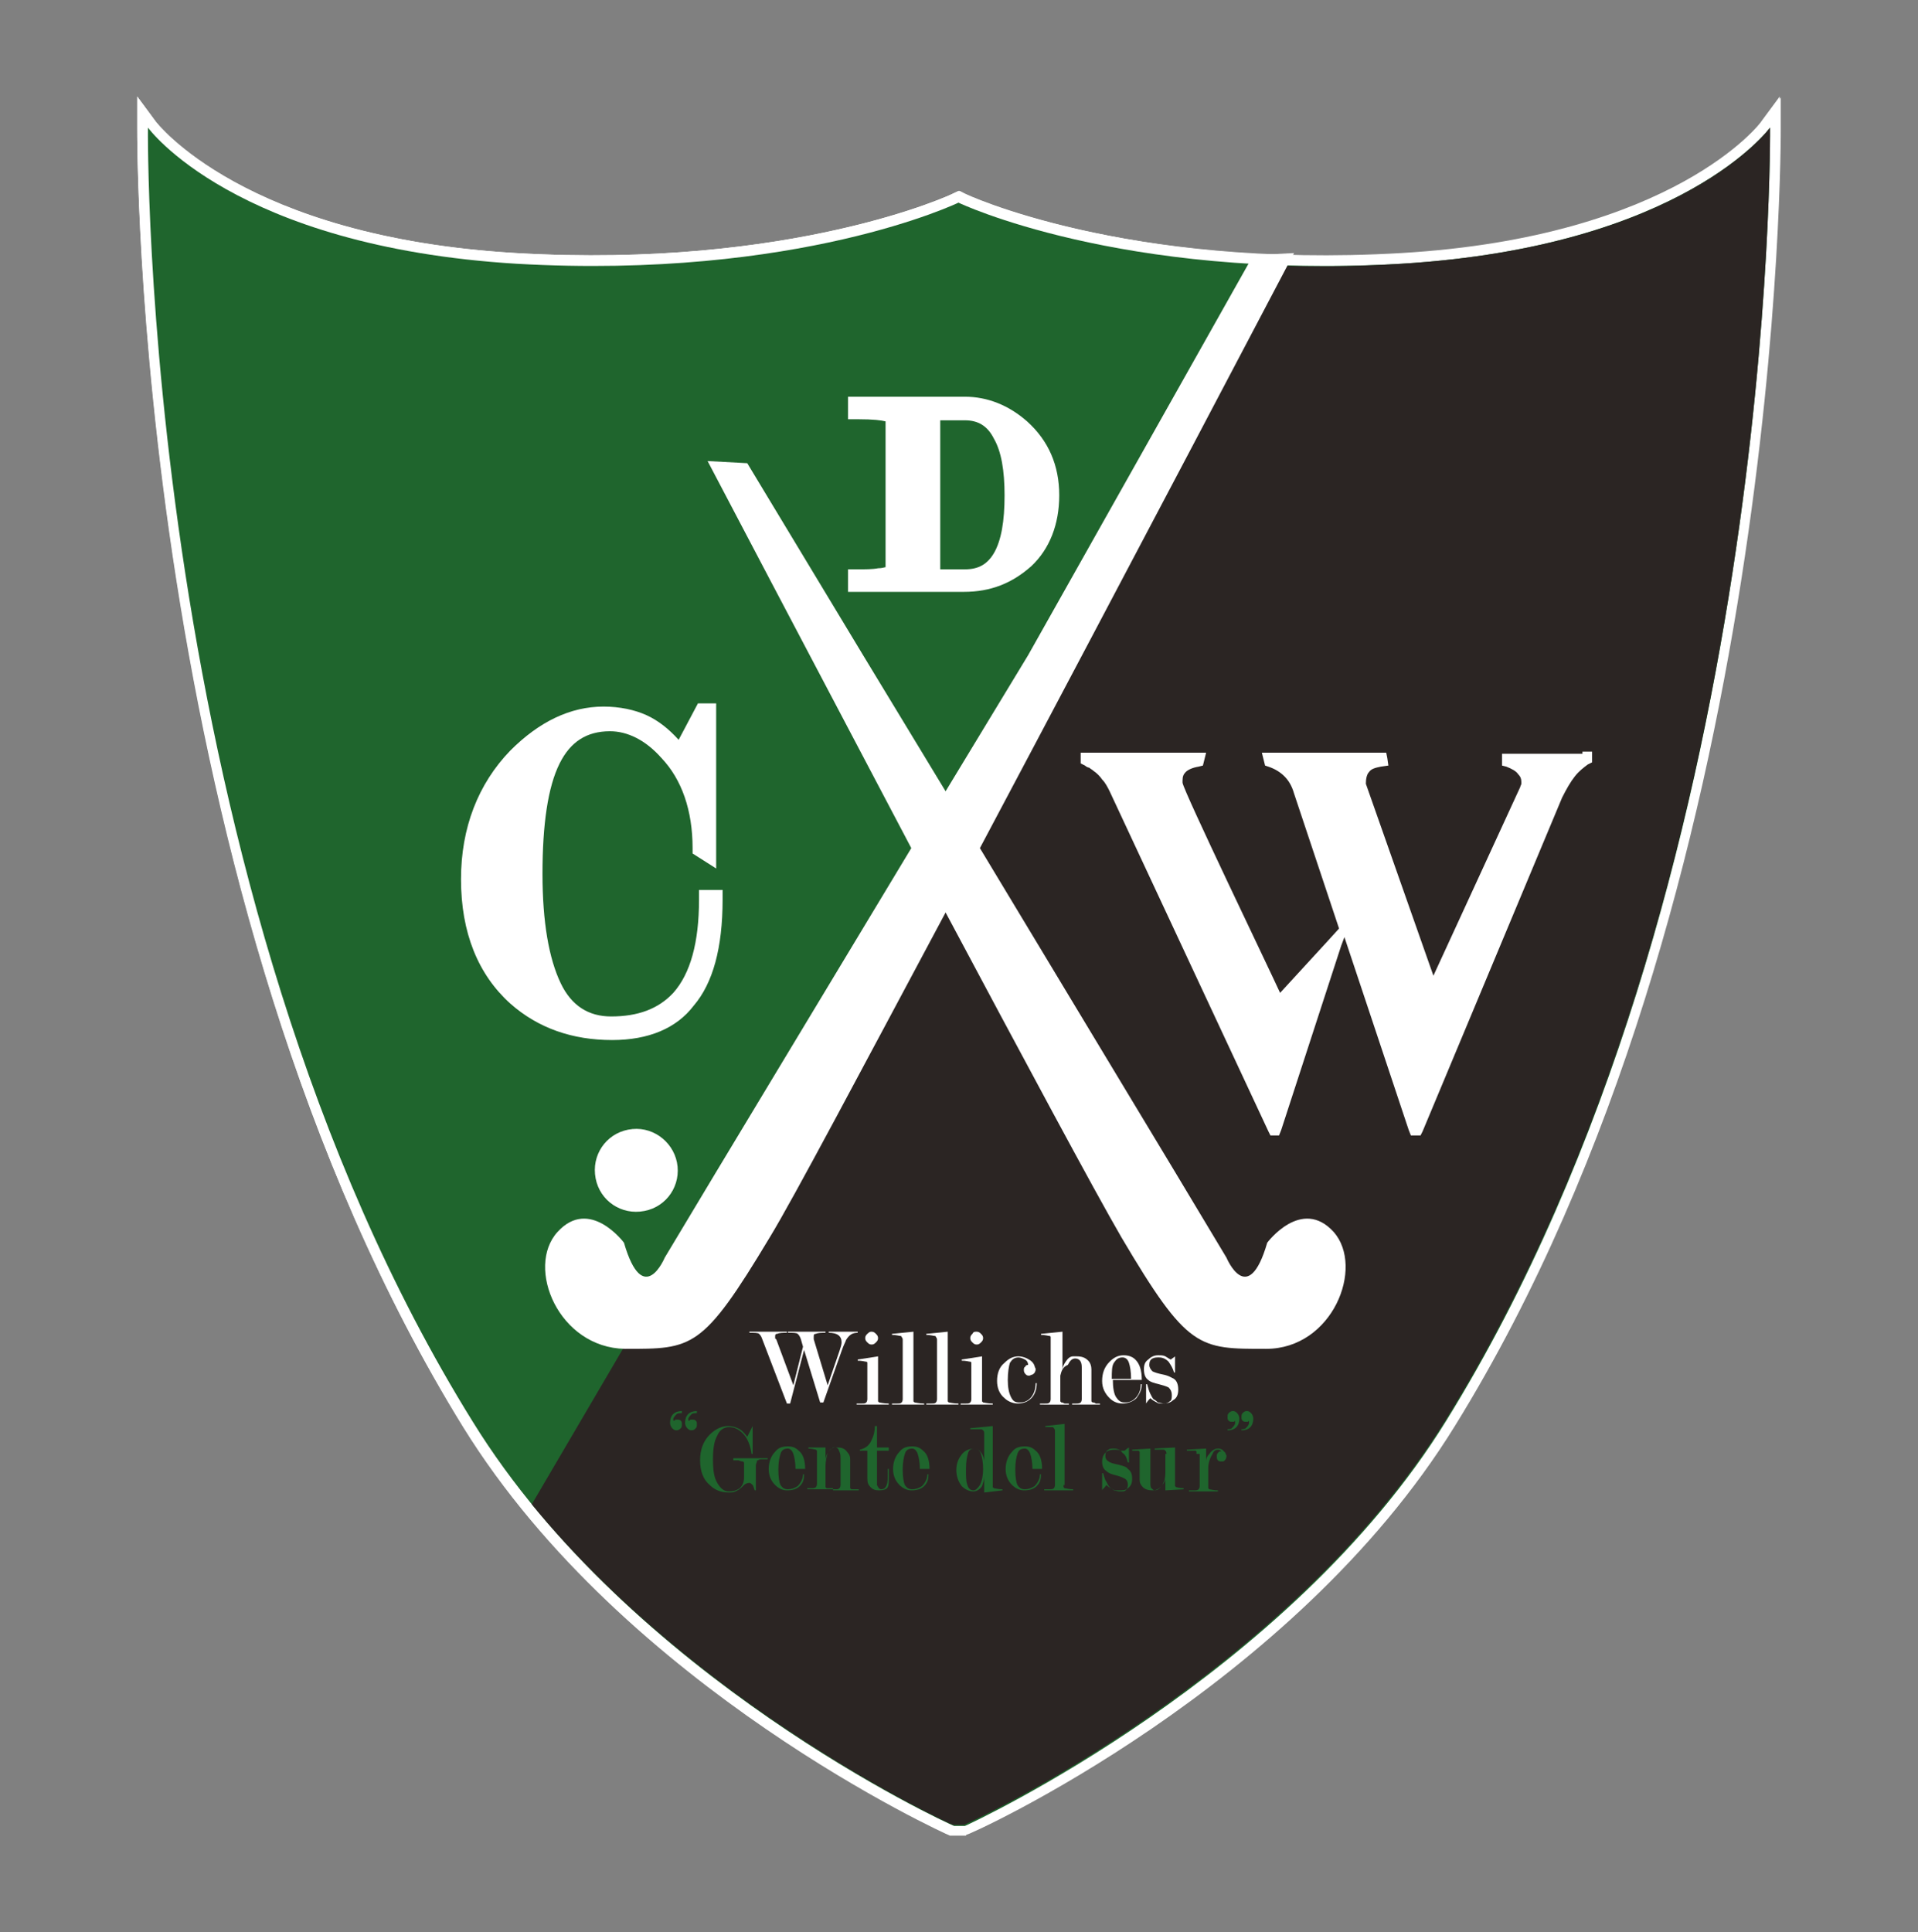 <svg xmlns="http://www.w3.org/2000/svg" version="1.1" xmlns:xlink="http://www.w3.org/1999/xlink" width="178.9" height="180.2"><rect width="100%" height="100%" fill="#808080" stroke="none"/><svg version="1.2" baseProfile="tiny" id="SvgjsSvg1037" xmlns="http://www.w3.org/2000/svg" xmlns:xlink="http://www.w3.org/1999/xlink" x="0px" y="0px" viewBox="0 0 178.9 180.2" overflow="visible" xml:space="preserve">
<path fill="#FFFFFF" d="M89.4,18.9c0,0,15,7.2,41.3,5.7c26.3-1.6,34.4-12.7,34.4-12.7s0.7,70.7-30.2,120.6
	C120.2,156.3,90.7,170,90,170.3h-1c-0.8-0.3-30.2-13.9-44.9-37.7C13,82.6,13.8,11.9,13.8,11.9s8,11.1,34.4,12.7
	C74.5,26.1,89.4,18.9,89.4,18.9z"></path>
<path fill="#FFFFFF" d="M90.1,171.2l-1.5,0c-0.3-0.1-30.3-13.7-45.4-38.1C12.5,83.4,12.8,12.6,12.8,11.9l0-2.9l1.7,2.3
	c0.1,0.1,8.2,10.8,33.6,12.3C73.9,25.1,88.9,18.1,89,18l0.4-0.2l0.4,0.2c0.1,0.1,15.1,7.1,40.9,5.6c25.5-1.5,33.6-12.2,33.6-12.3
	l1.7-2.3l0,2.8c0,0.7,0.4,71.5-30.4,121.1c-15.1,24.4-45.2,38-45.4,38.1L90.1,171.2z M89.1,169.3h0.7c2-0.9,30-14.1,44.3-37.3
	c27.2-44,29.8-104.9,30.1-117.7c-3.6,3.3-13.2,10-33.3,11.2c-24.2,1.4-38.8-4.4-41.4-5.6c-2.6,1.2-17.2,7-41.4,5.6
	c-20.2-1.2-29.8-7.9-33.3-11.2C15,27.1,17.5,88.1,44.8,132C59.1,155.1,87,168.4,89.1,169.3z"></path>
<path fill="#FFFFFF" d="M135.7,133c30.7-49.6,30.4-120.4,30.4-121.1l0-2.8l-1.7,2.3c-0.1,0.1-8.2,10.8-33.6,12.3
	C105,25.1,90,18.1,89.9,18l-0.4-0.2L89,18c-0.1,0.1-15.1,7.1-40.9,5.6c-25.5-1.5-33.6-12.2-33.6-12.3L12.8,9l0,2.9
	c0,0.7-0.4,71.5,30.4,121.1c15.1,24.4,45.2,38,45.4,38.1l1.5,0l0.1,0C90.5,171.1,120.6,157.5,135.7,133z M89.8,169.3h-0.7
	c-2.1-1-30-14.2-44.3-37.3C17.5,88.1,15,27.1,14.7,14.3c3.6,3.3,13.2,10,33.3,11.2c24.2,1.4,38.8-4.4,41.4-5.6
	c2.6,1.2,17.2,7,41.4,5.6c20.2-1.2,29.8-7.9,33.3-11.2c-0.2,12.8-2.8,73.7-30.1,117.7C119.8,155.2,91.8,168.4,89.8,169.3z"></path>
<path fill="#1F652D" d="M89.4,18.9c0,0,15,7.2,41.3,5.7c26.3-1.6,34.4-12.7,34.4-12.7s0.7,70.7-30.2,120.6
	C120.2,156.3,90.7,170,90,170.3h-1c-0.8-0.3-30.2-13.9-44.9-37.7C13,82.6,13.8,11.9,13.8,11.9s8,11.1,34.4,12.7
	C74.5,26.1,89.4,18.9,89.4,18.9z"></path>
<path fill-rule="evenodd" fill="#2B2523" d="M165.1,11.9c0,0-8,11.1-34.4,12.7c-4.8,0.3-9.3,0.3-13.3,0.1L49.6,140.3
	c15.5,18.9,38.7,29.7,39.3,29.9h1c0.8-0.3,30.2-14,44.9-37.7C165.8,82.6,165.1,11.9,165.1,11.9z"></path>
<path fill-rule="evenodd" fill="#FFFFFF" d="M147.6,70.3h-6.8h-0.7l0,0.7l0,0.4l0.4,0.1c0.5,0.2,0.9,0.4,1.1,0.7
	c0.2,0.2,0.3,0.4,0.3,0.7c0,0.1,0,0.2,0,0.2c0,0.1-0.1,0.2-0.1,0.3l-8.1,17.6l-6.3-17.9c0-0.5,0.1-0.9,0.3-1.1
	c0.2-0.3,0.6-0.4,1.1-0.5l0.7-0.1l-0.1-0.7l-0.1-0.5h-0.5h-10.3h-0.8l0.2,0.8l0.1,0.4l0.3,0.1c0.6,0.2,1.1,0.5,1.5,0.9
	c0.4,0.4,0.7,0.9,0.9,1.6l4.2,12.6l-1,1.1l-4.5,4.9c-1-2.2-9-18.8-9.1-19.6c0,0,0-0.1,0-0.2c0-0.4,0.1-0.6,0.3-0.8
	c0.2-0.2,0.6-0.4,1.2-0.5l0.4-0.1l0.1-0.4l0.2-0.8h-0.8h-10.3h-0.6v0.6v0.4l0.4,0.2c0.1,0.1,0.3,0.2,0.4,0.2
	c0.1,0.1,0.3,0.2,0.4,0.3l0,0c0.3,0.2,0.6,0.5,0.8,0.8c0.3,0.3,0.5,0.7,0.7,1.1v0l14.8,31.7l0.2,0.4h0.8l0.2-0.5l5.6-17.2l0.3-0.8
	l6,18l0.2,0.5h0.9l0.2-0.4l13-31.1c0.4-0.8,0.8-1.5,1.2-2c0.4-0.5,0.8-0.8,1.2-1.1l0.4-0.2v-0.4v-0.6H147.6z"></path>
<path fill="#1F652D" d="M63.6,131.8c-0.2,0-0.4,0-0.5,0.1c-0.1,0.1-0.2,0.2-0.3,0.4c0,0,0,0.1,0,0.1c0,0.1,0,0.1,0.1,0.1l0.1-0.1
	c0.1,0,0.1,0,0.2,0c0.1,0,0.2,0,0.3,0.1c0.1,0.1,0.1,0.2,0.1,0.3c0,0.2,0,0.3-0.1,0.4c-0.1,0.1-0.2,0.2-0.4,0.2
	c-0.2,0-0.3-0.1-0.4-0.2c-0.1-0.1-0.2-0.3-0.2-0.5c0-0.7,0.4-1.1,1.1-1.1V131.8z M65,131.8c-0.2,0-0.4,0-0.5,0.1
	c-0.1,0.1-0.2,0.2-0.3,0.4c0,0,0,0.1,0,0.1c0,0.1,0,0.1,0.1,0.1l0.1-0.1c0.1,0,0.1,0,0.2,0c0.1,0,0.2,0,0.3,0.1
	c0.1,0.1,0.1,0.2,0.1,0.3c0,0.2,0,0.3-0.1,0.4c-0.1,0.1-0.2,0.2-0.4,0.2c-0.2,0-0.3-0.1-0.4-0.2c-0.1-0.1-0.2-0.3-0.2-0.5
	c0-0.7,0.4-1.1,1.1-1.1V131.8z"></path>
<path fill="#1F652D" d="M70.4,139L70.4,139c-0.1-0.2-0.1-0.4-0.2-0.5c-0.1-0.1-0.2-0.2-0.3-0.2c-0.2,0-0.4,0.1-0.5,0.2
	c-0.1,0.1-0.1,0.1-0.2,0.2c-0.2,0.2-0.4,0.3-0.6,0.4c-0.2,0.1-0.4,0.1-0.6,0.1c-0.7,0-1.3-0.2-1.8-0.7c-0.6-0.5-0.9-1.3-0.9-2.3
	c0-1,0.3-1.8,0.9-2.4c0.5-0.5,1.1-0.8,1.7-0.8c0.4,0,0.7,0.1,0.9,0.2c0.3,0.1,0.6,0.4,0.9,0.8l0.5-1v2.6h-0.1
	c-0.1-0.8-0.4-1.5-0.8-1.9c-0.4-0.4-0.8-0.6-1.3-0.6c-0.5,0-0.9,0.3-1.1,0.8c-0.3,0.5-0.4,1.3-0.4,2.2c0,1,0.1,1.7,0.4,2.2
	c0.3,0.5,0.6,0.8,1.1,0.8c0.4,0,0.7-0.1,1-0.3c0.2-0.2,0.4-0.5,0.4-1v-1.1c0-0.2,0-0.3,0-0.3c0,0-0.1-0.1-0.1-0.1
	c-0.1,0-0.2,0-0.4-0.1c-0.2,0-0.4,0-0.5,0V136h3.2v0.1c-0.1,0-0.3,0-0.5,0c-0.2,0-0.3,0-0.4,0.1c-0.1,0-0.1,0-0.1,0.1
	c0,0.1-0.1,0.2-0.1,0.4V139z"></path>
<path fill="#1F652D" d="M72.6,137.1c0,0.7,0.1,1.2,0.2,1.4c0.2,0.3,0.4,0.4,0.7,0.4c0.3,0,0.6-0.1,0.9-0.3c0.3-0.3,0.5-0.7,0.5-1.1
	H75c0,0.5-0.1,0.8-0.4,1.1c-0.3,0.3-0.7,0.4-1.2,0.4c-0.4,0-0.8-0.2-1.1-0.5c-0.4-0.4-0.6-0.9-0.6-1.5c0-0.6,0.2-1.2,0.6-1.6
	c0.3-0.4,0.7-0.5,1.2-0.5c0.4,0,0.7,0.1,1,0.4c0.4,0.3,0.6,0.9,0.6,1.7H72.6z M74.2,137c0-0.6-0.1-1.1-0.2-1.4
	c-0.1-0.3-0.3-0.5-0.5-0.5c-0.3,0-0.6,0.1-0.7,0.5c-0.1,0.3-0.2,0.8-0.2,1.4H74.2z"></path>
<path fill="#1F652D" d="M77,136.7v1.8c0,0.1,0,0.2,0,0.2c0,0,0,0,0.1,0.1c0,0,0.1,0,0.3,0c0.1,0,0.2,0,0.3,0v0.1h-2.4v-0.1
	c0.1,0,0.3,0,0.4,0c0.1,0,0.3,0,0.4-0.1c0,0,0.1-0.1,0.1-0.3v-2.8c0-0.1,0-0.1,0-0.2c0-0.1,0-0.1,0-0.1l-0.1-0.1
	c-0.1,0-0.3-0.1-0.7-0.1v-0.1L77,135v1.2c0-0.3,0.1-0.5,0.2-0.7c0.2-0.3,0.4-0.4,0.5-0.5c0.2,0,0.3,0,0.4,0c0.4,0,0.7,0.1,0.9,0.4
	c0.2,0.2,0.3,0.4,0.3,0.7v2.5c0,0.1,0,0.2,0,0.2c0,0,0,0,0.1,0.1c0,0,0.1,0,0.3,0c0.1,0,0.3,0,0.4,0v0.1h-2.4v-0.1
	c0.1,0,0.2,0,0.3,0c0.1,0,0.2,0,0.3-0.1c0,0,0.1-0.1,0.1-0.3v-2.4c0-0.3,0-0.5-0.1-0.7c-0.1-0.3-0.2-0.4-0.4-0.4
	c-0.3,0-0.5,0.2-0.7,0.5C77.1,135.9,77,136.3,77,136.7z"></path>
<path fill="#1F652D" d="M82.9,137v0.4c0,0.1,0,0.3,0,0.4c0,0.4,0,0.7-0.1,0.9c-0.1,0.2-0.4,0.3-0.8,0.3c-0.4,0-0.6-0.1-0.8-0.3
	c-0.2-0.2-0.3-0.4-0.3-0.8v-2.6h-0.7v-0.1c0.5-0.1,0.9-0.4,1.1-0.9c0.2-0.4,0.3-0.8,0.3-1.3h0.2v2h1.1v0.3h-1.1v2.5
	c0,0.3,0,0.6,0,0.7c0.1,0.2,0.2,0.4,0.4,0.4c0.2,0,0.4-0.1,0.5-0.4c0.1-0.2,0.1-0.5,0.1-1.1V137H82.9z"></path>
<path fill="#1F652D" d="M84.2,137.1c0,0.7,0.1,1.2,0.2,1.4c0.2,0.3,0.4,0.4,0.7,0.4c0.3,0,0.6-0.1,0.9-0.3c0.3-0.3,0.5-0.7,0.5-1.1
	h0.1c0,0.5-0.1,0.8-0.4,1.1c-0.3,0.3-0.7,0.4-1.2,0.4c-0.4,0-0.8-0.2-1.1-0.5c-0.4-0.4-0.6-0.9-0.6-1.5c0-0.6,0.2-1.2,0.6-1.6
	c0.3-0.4,0.7-0.5,1.2-0.5c0.4,0,0.7,0.1,1,0.4c0.4,0.3,0.6,0.9,0.6,1.7H84.2z M85.8,137c0-0.6-0.1-1.1-0.2-1.4
	c-0.1-0.3-0.3-0.5-0.5-0.5c-0.3,0-0.6,0.1-0.7,0.5c-0.1,0.3-0.2,0.8-0.2,1.4H85.8z"></path>
<path fill="#1F652D" d="M91.8,137.7c0,0.3-0.1,0.6-0.2,0.9c-0.2,0.3-0.5,0.5-0.8,0.5c-0.4,0-0.8-0.2-1.1-0.5
	c-0.3-0.4-0.5-0.9-0.5-1.5c0-0.4,0.1-0.9,0.4-1.3c0.3-0.5,0.8-0.7,1.3-0.7c0.3,0,0.5,0.2,0.7,0.5c0.1,0.2,0.2,0.5,0.2,0.7v-2.6
	c0-0.1,0-0.2-0.1-0.3c0,0-0.1-0.1-0.2-0.1c-0.2,0-0.5,0-1,0v-0.1l2.1-0.2v5.5c0,0.1,0,0.2,0,0.2c0,0,0,0,0.1,0.1
	c0.1,0,0.4,0.1,0.8,0.1v0.1l-1.7,0.2V137.7z M91.7,137c0-0.6-0.1-1.1-0.2-1.4c-0.1-0.3-0.3-0.5-0.6-0.5c-0.3,0-0.5,0.1-0.6,0.4
	c-0.1,0.3-0.2,0.8-0.2,1.5c0,0.7,0,1.1,0.1,1.4c0.1,0.4,0.3,0.6,0.6,0.6c0.2,0,0.4-0.2,0.6-0.5C91.6,138.1,91.7,137.6,91.7,137z"></path>
<path fill="#1F652D" d="M94.7,137.1c0,0.7,0.1,1.2,0.2,1.4c0.2,0.3,0.4,0.4,0.7,0.4c0.3,0,0.6-0.1,0.9-0.3c0.3-0.3,0.5-0.7,0.5-1.1
	h0.1c0,0.5-0.1,0.8-0.4,1.1c-0.3,0.3-0.7,0.4-1.2,0.4c-0.4,0-0.8-0.2-1.1-0.5c-0.4-0.4-0.6-0.9-0.6-1.5c0-0.6,0.2-1.2,0.6-1.6
	c0.3-0.4,0.7-0.5,1.2-0.5c0.4,0,0.7,0.1,1,0.4c0.4,0.3,0.6,0.9,0.6,1.7H94.7z M96.3,137c0-0.6-0.1-1.1-0.2-1.4
	c-0.1-0.3-0.3-0.5-0.5-0.5c-0.3,0-0.6,0.1-0.7,0.5c-0.1,0.3-0.2,0.8-0.2,1.4H96.3z"></path>
<path fill="#1F652D" d="M99.2,138.5c0,0.1,0,0.2,0,0.2c0,0,0,0,0.1,0.1c0.1,0,0.4,0.1,0.8,0.1v0.1h-2.7v-0.1c0.2,0,0.3,0,0.5,0
	c0.1,0,0.3,0,0.4-0.1c0,0,0.1-0.1,0.1-0.3v-5c0-0.1,0-0.2-0.1-0.3c0,0-0.1-0.1-0.1-0.1c-0.1,0-0.4,0-0.7,0v-0.1l1.8-0.2V138.5z"></path>
<path fill="#1F652D" d="M104.9,135.3c0.2-0.2,0.4-0.3,0.4-0.3v1.4l-0.1,0c-0.1-0.4-0.2-0.7-0.5-0.9c-0.2-0.3-0.5-0.4-0.8-0.4
	c-0.2,0-0.4,0-0.5,0.1c-0.2,0.1-0.3,0.3-0.3,0.6c0,0.2,0.1,0.4,0.3,0.5c0.1,0.1,0.4,0.2,0.9,0.3c0.4,0.1,0.8,0.2,0.9,0.4
	c0.3,0.2,0.4,0.5,0.4,0.9c0,0.4-0.1,0.7-0.4,0.9c-0.2,0.2-0.5,0.2-0.8,0.2c-0.3,0-0.5,0-0.6-0.1c-0.2-0.1-0.4-0.2-0.6-0.4
	c-0.2,0.3-0.4,0.4-0.4,0.5v-1.6h0.1c0.1,0.4,0.2,0.7,0.3,0.8c0.1,0.2,0.2,0.4,0.3,0.5c0.1,0.1,0.3,0.2,0.4,0.3
	c0.1,0,0.3,0.1,0.6,0.1c0.2,0,0.4,0,0.5-0.1c0.1-0.1,0.2-0.3,0.2-0.5c0-0.3-0.1-0.5-0.3-0.6c-0.2-0.1-0.4-0.2-0.8-0.3
	c-0.4-0.1-0.7-0.2-0.9-0.4c-0.3-0.2-0.4-0.5-0.4-0.9c0-0.3,0.1-0.6,0.3-0.8c0.2-0.2,0.5-0.3,0.8-0.3c0.2,0,0.5,0,0.6,0.1
	C104.7,135.3,104.8,135.3,104.9,135.3z"></path>
<path fill="#1F652D" d="M108.8,135.6c0-0.1,0-0.2-0.1-0.3s-0.1-0.1-0.2-0.1c-0.1,0-0.3,0-0.8,0v-0.1l1.9-0.1v3.2c0,0.1,0,0.2,0,0.2
	c0,0.1,0,0.1,0,0.2l0.1,0.1c0.1,0,0.3,0.1,0.7,0.1v0.1l-1.7,0.1v-1.2c0,0.3-0.1,0.5-0.3,0.7c-0.2,0.3-0.4,0.4-0.7,0.5
	c0,0-0.1,0-0.1,0h-0.1c-0.4,0-0.7-0.1-0.9-0.3c-0.2-0.2-0.3-0.4-0.3-0.7v-2.4c0-0.1,0-0.2,0-0.2c0,0-0.1-0.1-0.1-0.1
	c-0.1,0-0.2,0-0.4,0h-0.2v-0.1l1.7-0.1v3.1c0,0.3,0,0.5,0.1,0.6c0.1,0.1,0.2,0.2,0.3,0.2c0.3,0,0.5-0.2,0.7-0.5
	c0.2-0.3,0.3-0.7,0.3-1.1V135.6z"></path>
<path fill="#1F652D" d="M111.6,135.6c0-0.1,0-0.2,0-0.2c0-0.1-0.1-0.1-0.1-0.1c-0.1,0-0.4,0-0.8,0v-0.1l1.8-0.1v1.2
	c0-0.3,0.1-0.5,0.3-0.7c0.2-0.3,0.5-0.5,0.8-0.5c0.1,0,0.2,0,0.4,0.1c0.1,0.1,0.2,0.2,0.3,0.3c0,0.1,0.1,0.2,0.1,0.3
	c0,0.2-0.1,0.4-0.3,0.5c-0.1,0-0.1,0-0.2,0c-0.1,0-0.2,0-0.3-0.1c-0.1-0.1-0.1-0.2-0.1-0.4c0-0.1,0-0.2,0.1-0.3
	c0.1-0.1,0.2-0.2,0.3-0.1c0-0.1-0.1-0.2-0.3-0.2c-0.2,0-0.4,0.1-0.5,0.4c-0.2,0.3-0.4,0.8-0.4,1.3v1.7c0,0.1,0,0.2,0,0.2
	c0,0,0,0,0.1,0.1c0.1,0,0.4,0.1,0.8,0.1v0.1h-2.7v-0.1c0.2,0,0.3,0,0.5,0c0.1,0,0.3,0,0.4-0.1c0,0,0.1-0.1,0.1-0.3V135.6z"></path>
<path fill="#1F652D" d="M114.4,133.3c0.2,0,0.4,0,0.5-0.1c0.1-0.1,0.2-0.2,0.3-0.4c0-0.1,0-0.1,0-0.2c0,0,0-0.1,0-0.1l-0.1,0.1
	c-0.1,0-0.1,0-0.2,0c-0.1,0-0.2,0-0.3-0.1c-0.1-0.1-0.1-0.2-0.1-0.3c0-0.2,0-0.3,0.1-0.4c0.1-0.1,0.2-0.2,0.4-0.2
	c0.2,0,0.3,0.1,0.4,0.2c0.1,0.1,0.2,0.3,0.2,0.5c0,0.7-0.4,1.1-1.1,1.1V133.3z M115.7,133.3c0.2,0,0.4,0,0.5-0.1
	c0.1-0.1,0.2-0.2,0.3-0.4c0-0.1,0-0.1,0-0.2c0,0,0-0.1,0-0.1l-0.1,0.1c-0.1,0-0.1,0-0.2,0c-0.1,0-0.2,0-0.3-0.1
	c-0.1-0.1-0.1-0.2-0.1-0.3c0-0.2,0-0.3,0.1-0.4c0.1-0.1,0.2-0.2,0.4-0.2c0.2,0,0.3,0.1,0.4,0.2c0.1,0.1,0.2,0.3,0.2,0.5
	c0,0.7-0.4,1.1-1.1,1.1V133.3z"></path>
<path fill="#FFFFFF" d="M63.2,108.8c0.2,2.1-1.3,4-3.5,4.2c-2.1,0.2-4-1.3-4.2-3.5c-0.2-2.1,1.3-4,3.5-4.2
	C61.1,105.1,63,106.7,63.2,108.8z"></path>
<path fill="#FFFFFF" d="M124.4,114.9c-3-3.3-6.2,1-6.2,1c-1.8,6.2-3.8,1.4-3.8,1.4l-4.8-8L91.4,79.1c13.7-25.8,29.3-55.5,29.3-55.5
	l-3.8,0.2L95.9,61.1l-7.7,12.7l-7.7-12.7L69.7,43.2L66,43c0,0,9.4,17.9,19,36.1l-18.2,30.2l-4.8,8c0,0-2,4.8-3.8-1.4
	c0,0-3.2-4.3-6.2-1c-3,3.3,0.1,10.8,6.3,10.9c6.3,0,7.2,0.1,13.5-10.4c2.2-3.6,8.7-15.9,16.4-30.3c7.2,13.5,13.9,26,16.4,30.3
	c6.2,10.5,7.2,10.4,13.5,10.4C124.3,125.8,127.3,118.2,124.4,114.9z"></path>
<path fill="#FFFFFF" d="M75,125.9l-1.3,5h-0.3l-2.3-6c-0.1-0.3-0.2-0.4-0.3-0.5c-0.1-0.1-0.4-0.1-0.9-0.1v-0.1h3.5v0.1
	c-0.4,0-0.7,0-0.9,0.1c-0.2,0-0.2,0.1-0.2,0.3c0,0.1,0,0.2,0.1,0.2l1.6,4.3l0.9-3.6l-0.2-0.7c-0.1-0.3-0.2-0.4-0.3-0.5
	c-0.1-0.1-0.4-0.1-0.9-0.1v-0.1H77v0.1c-0.4,0-0.7,0-0.9,0.1c-0.2,0-0.2,0.1-0.2,0.3c0,0.1,0,0.1,0,0.2l1.3,4.3l1.1-3.2
	c0.1-0.3,0.2-0.6,0.2-0.8c0-0.6-0.4-0.9-1.2-0.9v-0.1H80v0.1c-0.5,0-0.8,0.2-1.1,0.7c0,0.1-0.2,0.4-0.4,1l-1.7,4.8h-0.3L75,125.9z"></path>
<path fill="#FFFFFF" d="M81.9,126.5v3.9c0,0.1,0,0.2,0,0.3c0,0,0,0,0.1,0.1c0.1,0,0.4,0.1,0.9,0.1v0.1h-3v-0.1c0.2,0,0.4,0,0.5,0
	c0.2,0,0.3,0,0.4-0.1c0,0,0.1-0.1,0.1-0.3v-3.2c0-0.1,0-0.2,0-0.2c0-0.1-0.1-0.1-0.1-0.1c-0.1,0-0.4-0.1-0.8-0.1v-0.1L81.9,126.5z
	 M81.3,124.2c0.2,0,0.3,0.1,0.4,0.2c0.1,0.1,0.2,0.2,0.2,0.4s-0.1,0.3-0.2,0.4s-0.2,0.2-0.4,0.2c-0.2,0-0.3-0.1-0.4-0.2
	s-0.2-0.2-0.2-0.4s0.1-0.3,0.2-0.4C81.1,124.2,81.2,124.2,81.3,124.2z"></path>
<path fill="#FFFFFF" d="M85.2,130.4c0,0.1,0,0.2,0,0.3c0,0,0,0,0.1,0.1c0.1,0,0.4,0.1,0.9,0.1v0.1h-3v-0.1c0.2,0,0.4,0,0.5,0
	c0.2,0,0.3,0,0.4-0.1c0,0,0.1-0.1,0.1-0.3v-5.5c0-0.1,0-0.2-0.1-0.3c0-0.1-0.1-0.1-0.1-0.1c-0.1,0-0.4-0.1-0.8-0.1v-0.1l2-0.2V130.4
	z"></path>
<path fill="#FFFFFF" d="M88.4,130.4c0,0.1,0,0.2,0,0.3c0,0,0,0,0.1,0.1c0.1,0,0.4,0.1,0.9,0.1v0.1h-3v-0.1c0.2,0,0.4,0,0.5,0
	c0.2,0,0.3,0,0.4-0.1c0,0,0.1-0.1,0.1-0.3v-5.5c0-0.1,0-0.2-0.1-0.3c0-0.1-0.1-0.1-0.1-0.1c-0.1,0-0.4-0.1-0.8-0.1v-0.1l2-0.2V130.4
	z"></path>
<path fill="#FFFFFF" d="M91.6,126.5v3.9c0,0.1,0,0.2,0,0.3c0,0,0,0,0.1,0.1c0.1,0,0.4,0.1,0.9,0.1v0.1h-3v-0.1c0.2,0,0.4,0,0.5,0
	c0.2,0,0.3,0,0.4-0.1c0,0,0.1-0.1,0.1-0.3v-3.2c0-0.1,0-0.2,0-0.2c0-0.1-0.1-0.1-0.1-0.1c-0.1,0-0.4-0.1-0.8-0.1v-0.1L91.6,126.5z
	 M91.1,124.2c0.2,0,0.3,0.1,0.4,0.2c0.1,0.1,0.2,0.2,0.2,0.4s-0.1,0.3-0.2,0.4s-0.2,0.2-0.4,0.2s-0.3-0.1-0.4-0.2
	c-0.1-0.1-0.2-0.2-0.2-0.4s0.1-0.3,0.2-0.4C90.8,124.2,90.9,124.2,91.1,124.2z"></path>
<path fill="#FFFFFF" d="M95.9,127.3c0-0.2-0.1-0.4-0.3-0.5c-0.2-0.1-0.4-0.2-0.6-0.2c-0.4,0-0.6,0.2-0.8,0.5
	c-0.1,0.3-0.2,0.9-0.2,1.6c0,0.7,0.1,1.2,0.3,1.6c0.2,0.4,0.4,0.5,0.8,0.5c0.4,0,0.7-0.1,1-0.4c0.3-0.3,0.5-0.8,0.5-1.4h0.1
	c0,0.6-0.2,1.1-0.5,1.4c-0.3,0.3-0.7,0.5-1.3,0.5c-0.4,0-0.9-0.2-1.2-0.5c-0.5-0.4-0.7-1-0.7-1.6c0-0.7,0.2-1.3,0.7-1.7
	c0.4-0.4,0.8-0.6,1.3-0.6c0.3,0,0.6,0.1,0.8,0.2c0.4,0.2,0.6,0.4,0.7,0.7c0,0.1,0.1,0.2,0.1,0.3c0,0.2-0.1,0.4-0.3,0.5
	c-0.1,0-0.2,0.1-0.3,0.1c-0.1,0-0.2,0-0.3-0.1c-0.1-0.1-0.2-0.2-0.2-0.4c0-0.1,0-0.3,0.1-0.3C95.7,127.3,95.8,127.3,95.9,127.3z"></path>
<path fill="#FFFFFF" d="M98.9,128.3v2.1c0,0.1,0,0.2,0,0.3c0,0,0,0,0.1,0.1c0.1,0,0.1,0,0.3,0.1c0.1,0,0.2,0,0.4,0v0.1H97v-0.1
	c0.2,0,0.4,0,0.5,0c0.2,0,0.3,0,0.4-0.1c0,0,0.1-0.1,0.1-0.3V125c0-0.1,0-0.2,0-0.2c0-0.1,0-0.1,0-0.1c0-0.1-0.1-0.1-0.1-0.1
	c-0.1,0-0.4-0.1-0.8-0.1v-0.1l2-0.2v3.6c0-0.3,0.1-0.5,0.3-0.8c0.2-0.3,0.4-0.5,0.7-0.5c0.1,0,0.1,0,0.2,0c0.1,0,0.1,0,0.1,0
	c0.5,0,0.8,0.1,1.1,0.4c0.2,0.2,0.3,0.5,0.3,0.8v2.7c0,0.1,0,0.2,0,0.3c0,0,0,0,0.1,0.1c0.1,0,0.2,0,0.3,0.1c0.1,0,0.3,0,0.4,0v0.1
	h-2.6v-0.1c0.1,0,0.2,0,0.4,0c0.1,0,0.3,0,0.4-0.1c0,0,0.1-0.1,0.1-0.3v-2.8c0-0.3,0-0.5-0.1-0.7c-0.1-0.2-0.3-0.3-0.5-0.3
	c-0.3,0-0.5,0.2-0.7,0.6C99.1,127.5,99,127.9,98.9,128.3z"></path>
<path fill="#FFFFFF" d="M103.8,128.7c0,0.7,0.1,1.3,0.3,1.6c0.2,0.3,0.4,0.5,0.8,0.5c0.4,0,0.7-0.1,1-0.4c0.3-0.3,0.5-0.7,0.5-1.3
	h0.1c0,0.5-0.2,0.9-0.5,1.3c-0.3,0.3-0.8,0.5-1.3,0.5c-0.5,0-0.9-0.2-1.2-0.5c-0.4-0.4-0.7-0.9-0.7-1.6c0-0.7,0.2-1.3,0.7-1.8
	c0.4-0.4,0.8-0.6,1.3-0.6c0.4,0,0.8,0.1,1.1,0.4c0.4,0.4,0.6,1,0.6,1.9H103.8z M105.5,128.6c0-0.7-0.1-1.2-0.2-1.5
	c-0.1-0.3-0.3-0.5-0.6-0.5c-0.4,0-0.6,0.2-0.8,0.5c-0.2,0.3-0.2,0.8-0.2,1.5H105.5z"></path>
<path fill="#FFFFFF" d="M109.2,126.8c0.3-0.2,0.4-0.3,0.4-0.3v1.5l-0.1,0c-0.1-0.4-0.3-0.7-0.5-1c-0.3-0.3-0.6-0.4-0.9-0.4
	c-0.2,0-0.4,0-0.6,0.1c-0.2,0.1-0.3,0.3-0.3,0.6c0,0.2,0.1,0.4,0.3,0.6c0.2,0.1,0.5,0.2,1,0.3c0.5,0.1,0.8,0.3,1,0.4
	c0.3,0.2,0.4,0.6,0.4,1c0,0.4-0.1,0.8-0.5,1c-0.2,0.2-0.5,0.3-0.9,0.3c-0.3,0-0.5,0-0.6-0.1c-0.2-0.1-0.4-0.2-0.6-0.4
	c-0.3,0.3-0.4,0.5-0.4,0.5v-1.8h0.1c0.1,0.4,0.2,0.7,0.3,0.9c0.1,0.2,0.2,0.4,0.3,0.5c0.2,0.1,0.3,0.2,0.4,0.3
	c0.1,0,0.4,0.1,0.6,0.1c0.2,0,0.4-0.1,0.5-0.2c0.2-0.1,0.2-0.3,0.2-0.6c0-0.3-0.1-0.5-0.3-0.7c-0.2-0.1-0.5-0.2-0.9-0.3
	c-0.4-0.1-0.8-0.2-1-0.4c-0.3-0.2-0.4-0.6-0.4-1c0-0.4,0.1-0.7,0.4-0.9c0.2-0.2,0.5-0.4,0.9-0.4c0.3,0,0.5,0,0.7,0.1
	C109,126.7,109.2,126.8,109.2,126.8z"></path>
<path fill="#FFFFFF" d="M57.1,97c-3.7,0-6.9-1.1-9.5-3.4C44.6,90.9,43,87,43,82c0-4.8,1.6-8.9,4.6-12c2.7-2.7,5.6-4.1,8.7-4.1
	c1.5,0,2.9,0.3,4,0.8c1.1,0.5,2.1,1.3,3,2.3l1.8-3.4h1.7v15.4l-2.2-1.4v-0.5c0-3.5-1-6.4-2.9-8.4c-1.5-1.7-3.2-2.5-4.8-2.5
	c-2.2,0-3.7,1-4.7,3c-1.1,2.2-1.6,5.7-1.6,10.3c0,4.5,0.6,7.9,1.7,10.2c1,2.1,2.6,3.1,4.7,3.1c2.5,0,4.4-0.7,5.8-2.2
	c1.6-1.8,2.4-4.7,2.4-8.7v-0.9h2.2v0.9c0,4.5-0.9,7.8-2.7,9.9C63.1,95.9,60.5,97,57.1,97z"></path>
<path fill="#FFFFFF" d="M89.9,55.2H79.1v-2.1h0.9c0.7,0,1.4,0,1.9-0.1c0.4,0,0.6-0.1,0.7-0.1c0-0.1,0-0.2,0-0.3v-13
	c0-0.1,0-0.2,0-0.3c-0.4-0.1-1.1-0.2-2.6-0.2h-0.9V37H90c2.1,0,4.1,0.8,5.8,2.3c2,1.8,3,4.1,3,6.9c0,2.7-0.9,5-2.6,6.6
	C94.4,54.4,92.4,55.2,89.9,55.2z M87.7,53.1c0.1,0,0.3,0,0.6,0c0.6,0,1.1,0,1.7,0c1.3,0,2.1-0.5,2.7-1.5c0.7-1.2,1-3,1-5.4
	c0-2.3-0.3-4.1-1-5.3c-0.6-1.2-1.5-1.7-2.7-1.7c-0.8,0-1.4,0-1.8,0c-0.2,0-0.4,0-0.5,0c0,0.1,0,0.2,0,0.4v13
	C87.7,52.8,87.7,53,87.7,53.1z"></path>
</svg><style>@media (prefers-color-scheme: light) { :root { filter: none; } }
@media (prefers-color-scheme: dark) { :root { filter: none; } }
</style></svg>